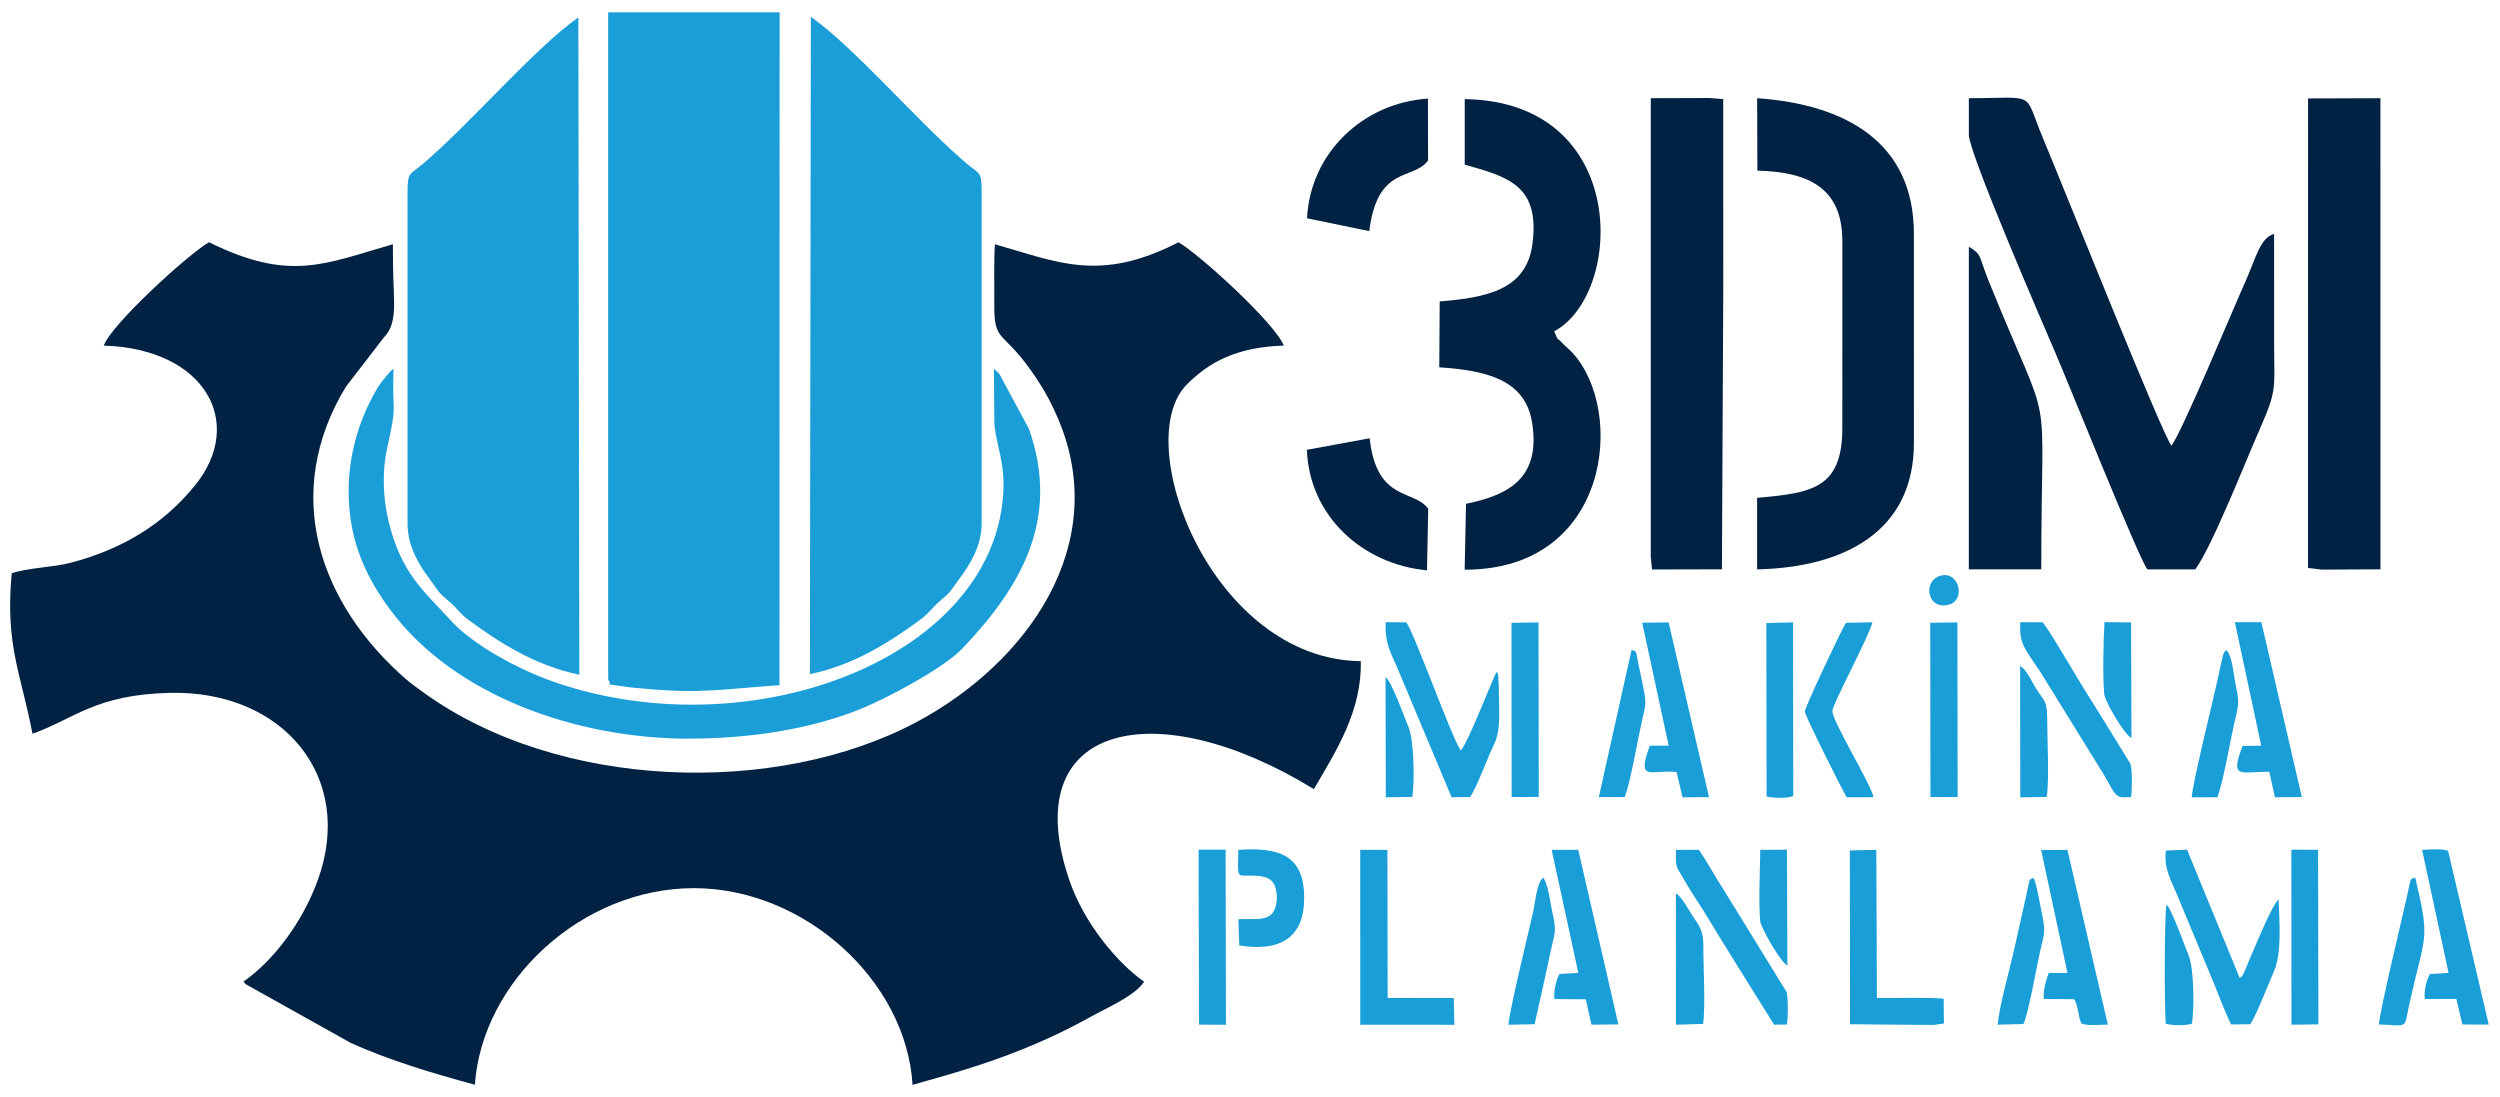 <?xml version="1.0" encoding="UTF-8"?>
<!DOCTYPE svg PUBLIC "-//W3C//DTD SVG 1.1//EN" "http://www.w3.org/Graphics/SVG/1.1/DTD/svg11.dtd">
<!-- Creator: CorelDRAW -->
<svg xmlns="http://www.w3.org/2000/svg" xml:space="preserve" width="98mm" height="43mm" version="1.1" style="shape-rendering:geometricPrecision; text-rendering:geometricPrecision; image-rendering:optimizeQuality; fill-rule:evenodd; clip-rule:evenodd"
viewBox="0 0 98 43"
 xmlns:xlink="http://www.w3.org/1999/xlink"
 xmlns:xodm="http://www.corel.com/coreldraw/odm/2003">
 <defs>
  <style type="text/css">
   <![CDATA[
    .fil0 {fill:#022244}
    .fil2 {fill:#199ED8}
    .fil1 {fill:#1B9ED8}
   ]]>
  </style>
 </defs>
 <g id="Katman_x0020_1">
  <g id="_1286640920208">
   <g>
    <path class="fil0" d="M77.18 5.286c-0,0.714 2.903,7.409 3.4,8.565 0.498,1.158 3.245,8.005 3.596,8.469l1.879 0c0.671,-0.924 1.972,-4.234 2.534,-5.512 0.692,-1.572 0.556,-1.552 0.556,-3.473 -0,-1.389 0.001,-2.779 -0.001,-4.168 -0.557,0.166 -0.701,0.926 -1.13,1.885 -0.546,1.22 -2.499,5.93 -2.894,6.415 -0.354,-0.413 -4.168,-9.978 -5.03,-12.037 -0.795,-1.898 -0.187,-1.581 -2.911,-1.581l0 1.437z"/>
    <path class="fil0" d="M57.416 6.455c1.714,0.48 2.954,0.819 2.655,3.11 -0.235,1.799 -1.79,2.1 -3.635,2.251l-0.017 2.583c1.838,0.121 3.361,0.482 3.635,2.145 0.348,2.115 -0.812,2.851 -2.586,3.204l-0.053 2.584c5.723,0.011 6.311,-6.245 4.222,-8.506 -0.124,-0.135 -0.268,-0.242 -0.368,-0.351 -0.318,-0.348 -0.122,0.004 -0.346,-0.487 2.738,-1.462 2.986,-9.006 -3.506,-9.103l0 2.571z"/>
    <path class="fil0" d="M68.888 6.689c2.032,0.05 3.332,0.695 3.332,2.766l-0.001 7.33c-0,2.366 -1.199,2.542 -3.341,2.73l-0 2.805c3.453,-0.078 6.148,-1.507 6.148,-4.96l-0.001 -8.193c-0,-3.6 -2.686,-5.074 -6.145,-5.318l0.009 2.84z"/>
    <polygon class="fil0" points="90.474,21.384 90.474,22.265 91.013,22.329 93.314,22.318 93.313,3.85 90.476,3.859 "/>
    <polygon class="fil0" points="64.71,19.228 64.71,20.666 64.709,21.815 64.76,22.324 67.5,22.317 67.553,11.179 67.55,3.884 67.011,3.842 64.711,3.849 "/>
    <path class="fil0" d="M77.179 22.319l2.839 0c0.001,-7.854 0.523,-4.907 -2.061,-11.303 -0.4,-0.989 -0.25,-1.026 -0.778,-1.345l-0.001 12.648z"/>
    <path class="fil0" d="M51.235 8.557l2.44 0.503c0.322,-2.603 1.72,-1.972 2.305,-2.768l-0.005 -2.426c-2.553,0.164 -4.612,2.138 -4.739,4.69z"/>
    <path class="fil0" d="M51.23 17.632c0.095,2.604 2.191,4.492 4.708,4.725l0.049 -2.41c-0.546,-0.779 -2.023,-0.251 -2.296,-2.767l-2.46 0.452z"/>
   </g>
   <path class="fil0" d="M4.07 13.548c3.975,0.123 5.562,3.024 3.578,5.474 -1.247,1.54 -2.873,2.518 -4.909,3.046 -0.639,0.166 -1.718,0.198 -2.28,0.407 -0.258,2.813 0.345,3.857 0.815,6.288 1.644,-0.583 2.457,-1.538 5.397,-1.603 4.432,-0.098 7.248,3.296 5.791,7.329 -0.635,1.759 -1.829,3.238 -2.924,3.992 0.025,0.032 0.064,0.035 0.079,0.091l4.126 2.307c1.479,0.672 3.167,1.182 4.872,1.642 0.285,-4.07 4.187,-7.7 8.579,-7.705 4.333,-0.005 8.332,3.619 8.578,7.711 1.8,-0.506 3.244,-0.925 4.889,-1.636 0.704,-0.304 1.451,-0.673 2.122,-1.047 0.571,-0.319 1.724,-0.815 2.065,-1.361 -1.015,-0.71 -2.343,-2.257 -2.932,-3.986 -2.106,-6.191 3.431,-7.348 9.587,-3.563 0.874,-1.496 1.887,-3.064 1.839,-5.016 -5.835,-0.065 -9.064,-8.583 -6.819,-10.845 0.882,-0.889 1.974,-1.469 3.801,-1.526 -0.315,-0.841 -3.269,-3.553 -4.128,-4.05 -3.101,1.602 -4.774,0.76 -7.197,0.079 -0.045,0.751 -0.014,1.507 -0.023,2.259 -0.021,1.725 0.306,0.964 1.663,3.014 0.333,0.503 0.59,0.98 0.838,1.564 2.105,4.951 -1.224,9.579 -5.534,11.884 -5.502,2.943 -14.064,2.683 -19.364,-1.167 -0.248,-0.18 -0.481,-0.348 -0.648,-0.492 -3.422,-2.973 -4.911,-7.283 -2.375,-11.475l1.486 -1.928c0.579,-0.591 0.373,-1.43 0.364,-2.922l-0.005 -0.739c-2.692,0.773 -4.037,1.487 -7.209,-0.079 -0.862,0.506 -3.853,3.25 -4.123,4.053l0 -0z"/>
   <path class="fil1" d="M23.84 26.625c0.175,0.304 -0.186,0.152 0.603,0.285 0.263,0.044 0.602,0.065 0.878,0.09 2.131,0.201 3.06,0.012 5.234,-0.142l0.007 -26.375 -6.722 0 0 26.142 0 0z"/>
   <path class="fil1" d="M15.976 7.532l-0 12.997c-0,0.922 0.485,1.666 0.883,2.194 0.342,0.454 0.293,0.476 0.701,0.815 0.405,0.337 0.422,0.484 0.845,0.793 1.147,0.837 2.546,1.754 4.304,2.119l-0.037 -25.768c-1.727,1.216 -4.223,4.151 -6.097,5.744 -0.509,0.433 -0.6,0.289 -0.6,1.106z"/>
   <path class="fil1" d="M26.942 28.954c2.344,0.004 4.749,-0.333 6.814,-1.171 1.031,-0.419 3.237,-1.59 3.977,-2.37 2.281,-2.403 3.846,-5.048 2.606,-8.591l-1.16 -2.157c-0.02,-0.023 -0.05,-0.052 -0.069,-0.072 -0.019,-0.021 -0.057,-0.055 -0.073,-0.071 -0.016,-0.017 -0.049,-0.049 -0.075,-0.071l0.016 2.071c0,0.633 0.379,1.483 0.36,2.537 -0.123,6.629 -9.749,10.37 -17.567,7.691 -1.466,-0.502 -3.24,-1.489 -4.062,-2.388 -1.111,-1.215 -1.987,-1.881 -2.484,-3.958 -0.212,-0.885 -0.251,-1.929 -0.045,-2.85 0.411,-1.845 0.183,-1.206 0.246,-3.099 -0.155,0.123 -0.074,0.052 -0.218,0.211 -0.003,0.004 -0.21,0.253 -0.235,0.287 -0.188,0.255 -0.196,0.28 -0.339,0.544 -0.745,1.374 -1.084,2.926 -0.931,4.517 0.147,1.518 0.745,2.738 1.572,3.86 2.563,3.478 7.461,5.075 11.667,5.081l0 0z"/>
   <path class="fil1" d="M38.481 7.509l0 12.997c0,0.922 -0.485,1.666 -0.883,2.194 -0.342,0.454 -0.293,0.476 -0.701,0.815 -0.405,0.337 -0.422,0.484 -0.845,0.793 -1.147,0.837 -2.546,1.754 -4.304,2.119l0.037 -25.768c1.727,1.216 4.223,4.151 6.097,5.744 0.509,0.433 0.6,0.289 0.6,1.106z"/>
   <g>
    <path class="fil2" d="M89.14 38.073c0.312,-0.711 0.215,-1.939 0.181,-2.805 -0.23,0.112 -1.079,2.211 -1.3,2.727 -0.099,0.231 -0.1,0.254 -0.225,0.342l-2.064 -5.03 -0.831 0.035c-0.09,0.75 0.251,1.244 0.481,1.833l1.386 3.33c0.208,0.514 0.449,1.16 0.69,1.653l0.755 -0.007c0.228,-0.34 0.705,-1.571 0.927,-2.078z"/>
    <path class="fil2" d="M58.757 27.026l-0.024 -0.541c-0.045,-0.161 0.016,-0.037 -0.075,-0.141 -0.262,0.554 -1.111,2.758 -1.39,3.073 -0.283,-0.29 -1.852,-4.681 -2.144,-5.021l-0.804 -0.006c-0.039,0.878 0.209,1.197 0.5,1.896l2.082 4.965 0.73 -0.009c0.317,-0.51 0.658,-1.49 0.952,-2.104 0.266,-0.556 0.17,-1.366 0.171,-2.112z"/>
    <polygon class="fil2" points="53.322,40.17 57.012,40.171 56.989,39.123 54.396,39.119 54.387,33.316 53.321,33.312 "/>
    <path class="fil2" d="M76.202 40.119l-0.011 -0.972c-0.727,-0.057 -1.808,-0.016 -2.616,-0.025l-0.023 -5.81 -1.038 0.026 0.007 6.812 3.276 0.029 0.405 -0.059z"/>
    <path class="fil2" d="M87.911 29.242c-0.528,1.353 -0.042,0.99 1.047,1.013l0.217 0.998 1.056 -0.009 -1.585 -6.853 -1.039 0 1.032 4.838 -0.728 0.013z"/>
    <path class="fil2" d="M82.168 29.876c0.85,1.313 0.612,1.433 1.369,1.364 0.043,-0.264 0.053,-1.068 -0.023,-1.299l-1.472 -2.386c-0.475,-0.711 -1.585,-2.674 -1.966,-3.161l-0.883 -0.004c-0.029,0.871 0.127,0.951 0.823,2.003l2.151 3.483z"/>
    <path class="fil2" d="M65.409 24.4l-1.035 0.009 1.038 4.82 -0.741 0.002c-0.528,1.462 0.046,0.923 1.05,1.032l0.232 0.99 1.041 -0.003 -1.584 -6.851z"/>
    <path class="fil2" d="M81.044 33.314l-1.03 0.008 1.03 4.819 -0.733 -0.001c-0.092,0.241 -0.234,0.708 -0.193,1.02l1.191 0.009c0.165,0.265 0.141,0.68 0.288,0.956 0.253,0.095 0.69,0.042 1.03,0.042l-1.583 -6.852z"/>
    <path class="fil2" d="M61.868 33.312l-1.042 0.004 1.043 4.819 -0.738 0.045c-0.117,0.19 -0.242,0.692 -0.194,0.983l1.227 0.01 0.221 0.996 1.055 -0.014 -1.572 -6.842z"/>
    <path class="fil2" d="M67.501 36.885c0.68,1.095 1.369,2.21 2.045,3.282l0.501 -0.007c0.048,-0.24 0.051,-1.031 -0.01,-1.268l-2.454 -3.988c-0.341,-0.52 -0.629,-1.071 -0.99,-1.591l-0.897 0.002c-0.012,0.654 -0.01,0.62 0.261,1.07 0.177,0.294 0.327,0.562 0.511,0.836 0.37,0.55 0.685,1.105 1.032,1.664z"/>
    <path class="fil2" d="M95.967 33.353c-0.238,-0.096 -0.693,-0.05 -1.02,-0.039l1.036 4.822 -0.728 0.046c-0.128,0.207 -0.25,0.682 -0.199,0.978l1.232 -0.002 0.237 1.001 1.033 0.004 -1.592 -6.811z"/>
    <path class="fil2" d="M73.446 31.252c-0.132,-0.574 -1.667,-3.05 -1.616,-3.4 0.049,-0.331 1.425,-2.881 1.569,-3.46l-1.036 0.024c-0.137,0.181 -1.61,3.307 -1.613,3.47 -0.003,0.165 1.448,3.039 1.637,3.368l1.059 -0.003z"/>
    <polygon class="fil2" points="75.673,31.246 76.74,31.241 76.73,24.398 75.666,24.413 "/>
    <polygon class="fil2" points="47.001,40.166 48.057,40.171 48.044,33.307 46.985,33.308 "/>
    <polygon class="fil2" points="59.257,31.245 60.32,31.239 60.309,24.399 59.25,24.415 "/>
    <polygon class="fil2" points="89.825,40.168 90.882,40.155 90.868,33.313 89.822,33.306 "/>
    <path class="fil2" d="M69.25 31.22c0.286,0.07 0.808,0.082 1.046,-0.016l-0.01 -6.807 -1.046 0.028 0.01 6.796z"/>
    <path class="fil2" d="M48.959 34.324c0.499,-0.001 0.88,0.038 1.02,0.416 0.139,0.376 0.085,0.918 -0.17,1.127 -0.305,0.25 -0.821,0.125 -1.264,0.169l0.033 1.026c1.596,0.254 2.544,-0.292 2.546,-1.857 0.003,-1.684 -0.973,-1.999 -2.582,-1.891 -0.02,1.105 -0.067,1.01 0.415,1.009z"/>
    <path class="fil2" d="M86.925 31.251c0.253,-0.727 0.46,-2.01 0.646,-2.843 0.163,-0.733 0.238,-0.772 0.069,-1.554 -0.08,-0.371 -0.131,-1.119 -0.353,-1.363 -0.088,0.056 -0.108,0.028 -0.177,0.322l-0.232 1.054c-0.217,0.962 -0.921,3.808 -0.963,4.389l1.01 -0.004z"/>
    <path class="fil2" d="M60.157 40.15c0.223,-0.976 0.431,-1.934 0.641,-2.909 0.159,-0.738 0.223,-0.725 0.055,-1.481 -0.083,-0.373 -0.186,-1.209 -0.372,-1.357 -0.252,0.251 -0.299,0.98 -0.393,1.394 -0.214,0.935 -0.911,3.786 -0.957,4.372l1.027 -0.019z"/>
    <path class="fil2" d="M93.254 40.159c1.193,0.042 0.97,0.205 1.196,-0.817 0.624,-2.816 0.824,-2.402 0.228,-4.94 -0.196,0.061 -0.16,0.019 -0.227,0.282 -0.027,0.106 -0.052,0.249 -0.077,0.362 -0.233,1.039 -1.093,4.605 -1.121,5.113z"/>
    <path class="fil2" d="M79.319 40.141c0.2,-0.422 0.515,-2.245 0.652,-2.843 0.164,-0.715 0.228,-0.741 0.068,-1.5 -0.064,-0.303 -0.2,-1.164 -0.323,-1.382 -0.166,0.054 -0.143,0.035 -0.203,0.28 -0.025,0.101 -0.046,0.239 -0.073,0.359l-0.493 2.2c-0.172,0.77 -0.584,2.208 -0.634,2.912l1.005 -0.025z"/>
    <path class="fil2" d="M63.692 31.242c0.249,-0.689 0.47,-2.082 0.654,-2.896 0.174,-0.772 0.213,-0.72 0.047,-1.523 -0.05,-0.239 -0.099,-0.463 -0.149,-0.706 -0.147,-0.708 -0.054,-0.524 -0.286,-0.645l-1.284 5.775 1.019 -0.005z"/>
    <path class="fil2" d="M65.7 40.168l1.06 -0.03c0.103,-0.696 0.006,-2.296 0.011,-3.097 0.003,-0.574 -0.185,-0.779 -0.424,-1.145 -0.157,-0.24 -0.442,-0.769 -0.651,-0.875l0.004 5.147z"/>
    <path class="fil2" d="M79.195 31.256l1.036 -0.016c0.107,-0.671 0.018,-2.336 0.018,-3.113 -0.001,-0.662 -0.14,-0.672 -0.422,-1.113 -0.158,-0.247 -0.403,-0.801 -0.639,-0.906l0.007 5.148z"/>
    <path class="fil2" d="M82.497 24.388c-0.043,0.672 -0.077,2.184 -0.01,2.826 0.03,0.289 0.794,1.599 1.067,1.715l-0.017 -4.53 -1.04 -0.012z"/>
    <path class="fil2" d="M69.003 33.313c-0.011,0.783 -0.071,2.075 -0.001,2.809 0.021,0.216 0.769,1.573 1.063,1.727l-0.016 -4.54 -1.046 0.004z"/>
    <path class="fil2" d="M84.93 35.464c-0.092,0.261 -0.086,4.158 -0.03,4.668 0.264,0.07 0.765,0.077 1.024,-0.003 0.095,-0.601 0.082,-2.162 -0.127,-2.672 -0.15,-0.366 -0.673,-1.83 -0.867,-1.993z"/>
    <path class="fil2" d="M54.323 31.254l1.037 -0.015c0.103,-0.582 0.064,-2.233 -0.138,-2.716 -0.135,-0.321 -0.682,-1.849 -0.909,-1.981l0.01 4.713z"/>
    <path class="fil2" d="M76.002 22.59c-0.643,0.248 -0.425,1.36 0.413,1.106 0.677,-0.205 0.353,-1.401 -0.413,-1.106z"/>
   </g>
  </g>
 </g>
</svg>
